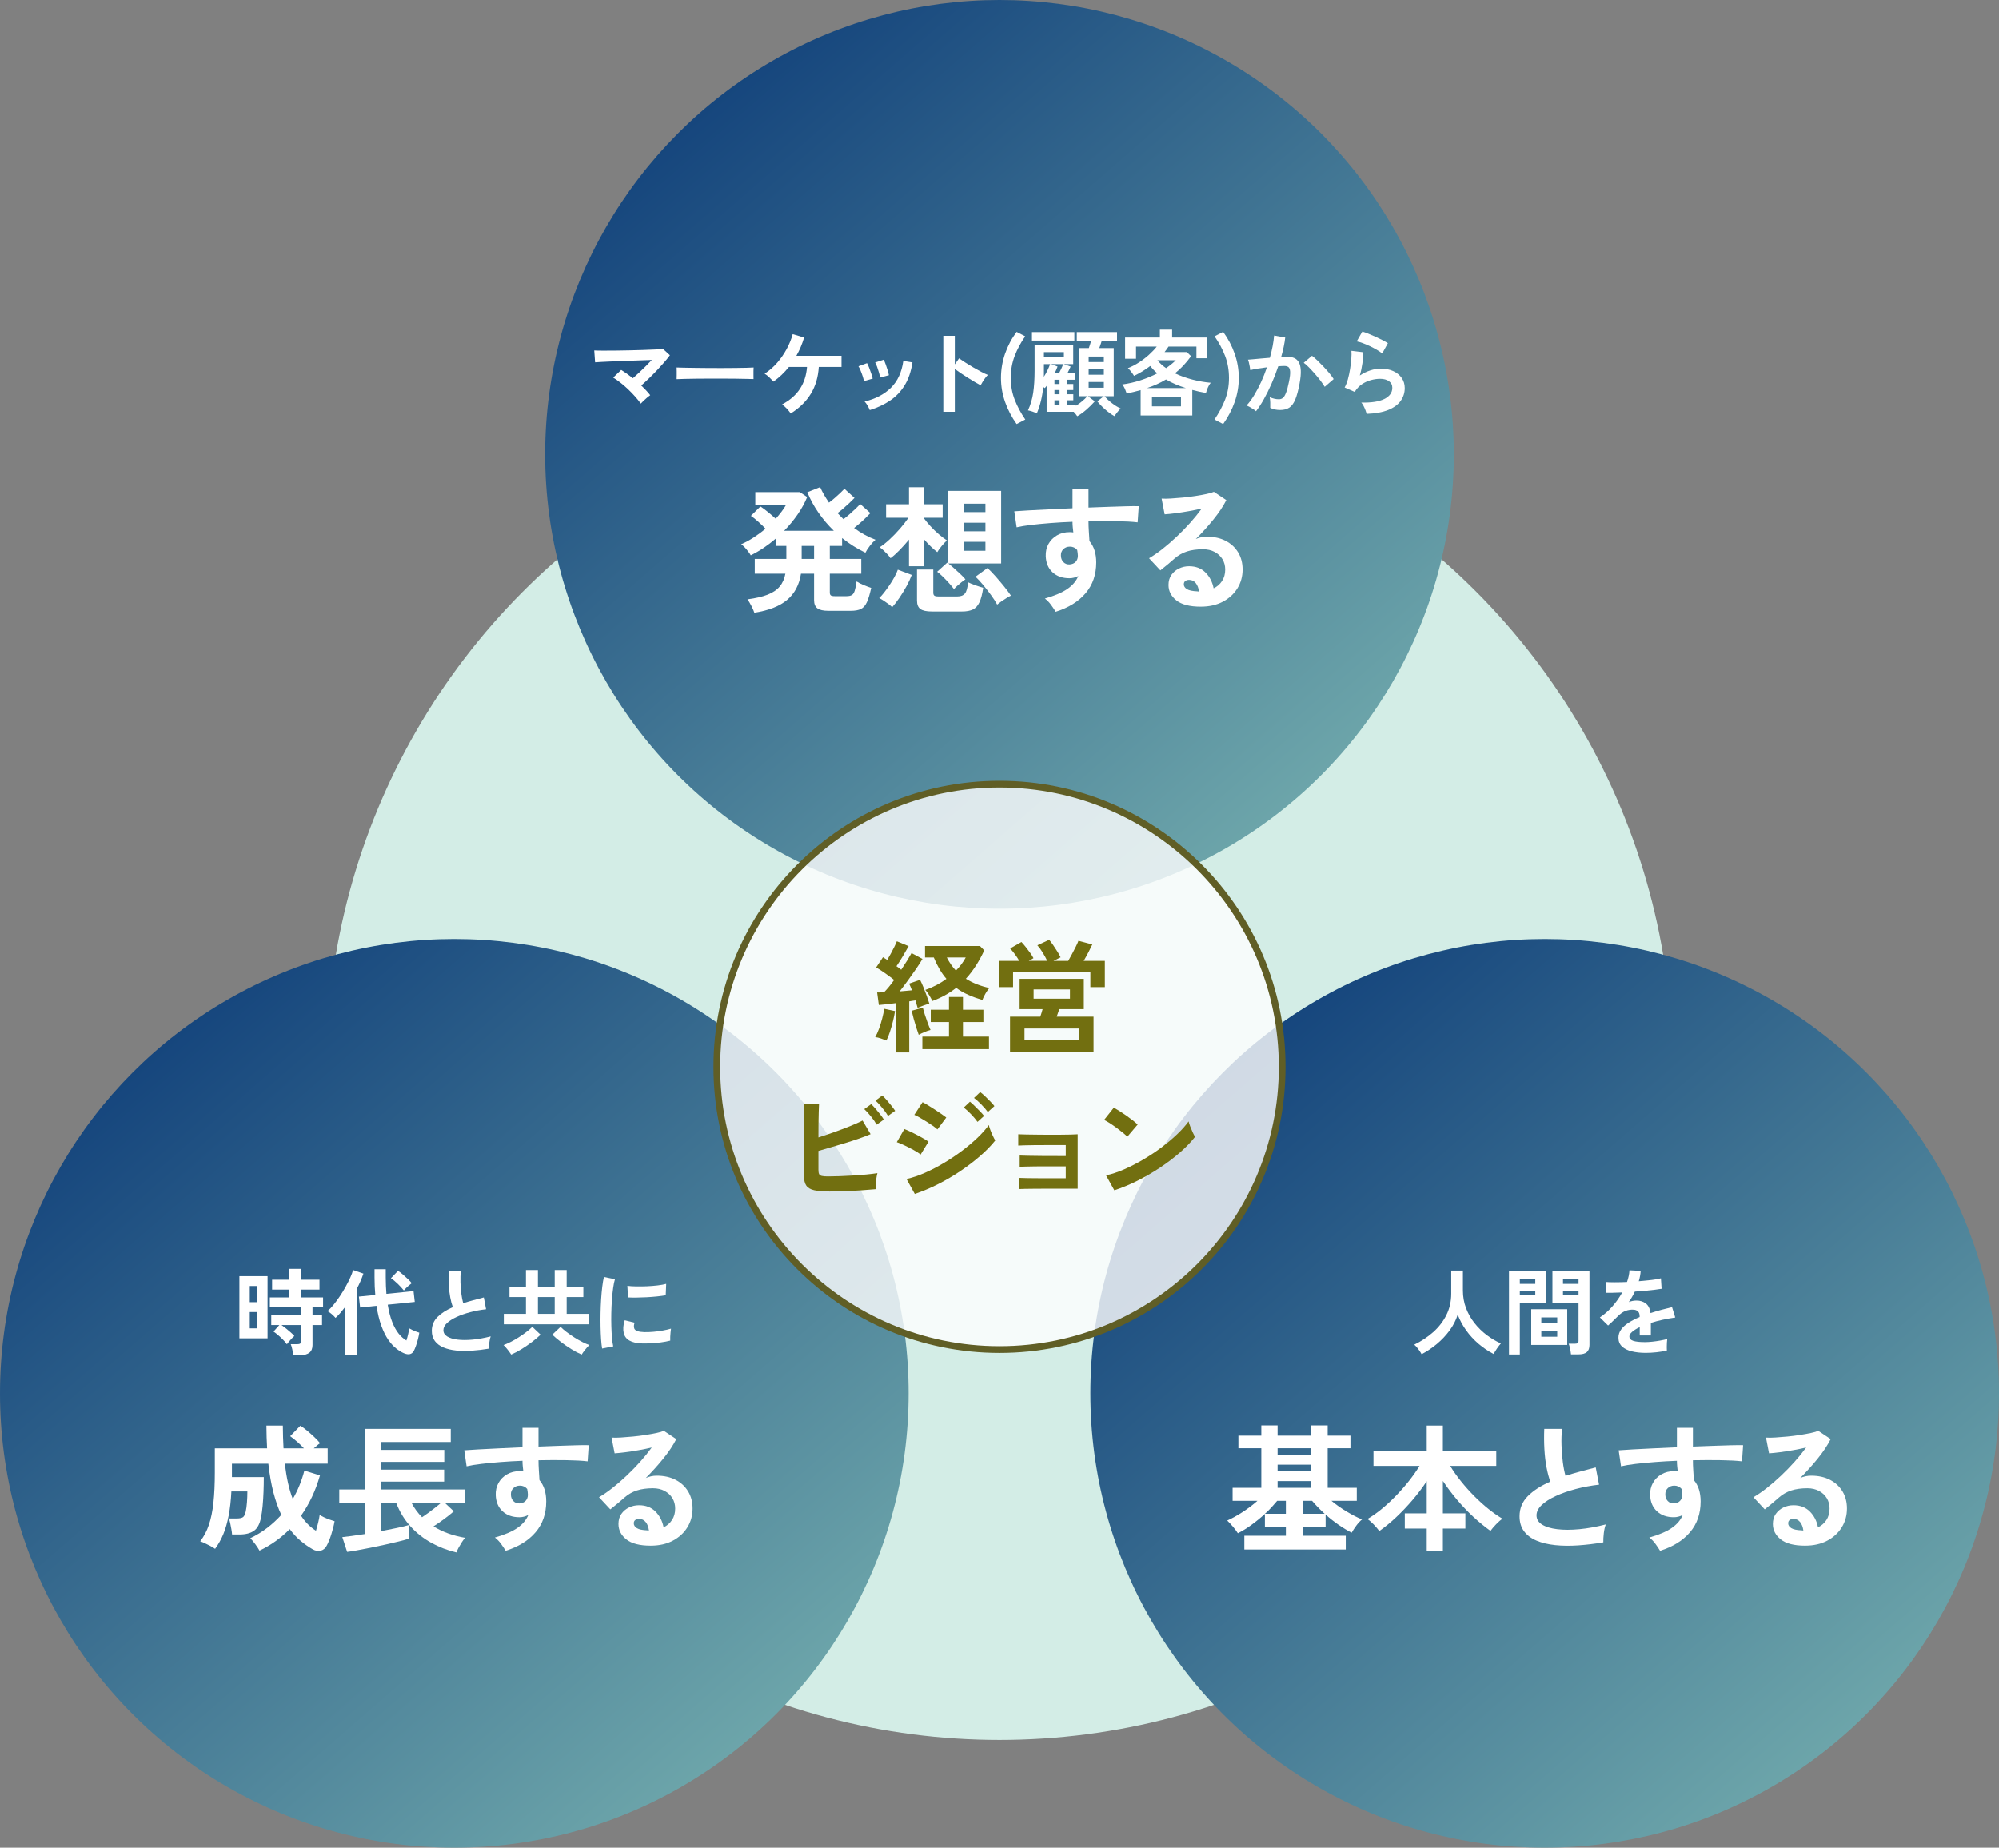 <?xml version="1.0" encoding="UTF-8"?><svg id="_レイヤー_1" xmlns="http://www.w3.org/2000/svg" width="594" height="549" xmlns:xlink="http://www.w3.org/1999/xlink" viewBox="0 0 594 549"><rect x="0" y="0" width="594" height="549" fill="#808080" stroke="none"/><defs><style>.cls-1,.cls-2{fill:#fff;}.cls-3{fill:url(#_名称未設定グラデーション_6);}.cls-4{fill:url(#_名称未設定グラデーション_6-3);}.cls-5{fill:#d3ede6;}.cls-2{opacity:.8;}.cls-6{fill:#605e26;}.cls-7{fill:#726f10;}.cls-8{fill:url(#_名称未設定グラデーション_6-2);}</style><linearGradient id="_名称未設定グラデーション_6" x1="184.044" y1="5.398" x2="417.934" y2="273.756" gradientUnits="userSpaceOnUse"><stop offset="0" stop-color="#0a3977"/><stop offset="1" stop-color="#7cb6b2"/></linearGradient><linearGradient id="_名称未設定グラデーション_6-2" x1="22.044" y1="284.398" x2="255.934" y2="552.756" xlink:href="#_名称未設定グラデーション_6"/><linearGradient id="_名称未設定グラデーション_6-3" x1="346.044" y1="284.398" x2="579.934" y2="552.756" xlink:href="#_名称未設定グラデーション_6"/></defs><circle class="cls-5" cx="297" cy="317" r="200"/><g><g><circle class="cls-3" cx="297" cy="135" r="135"/><g><path class="cls-1" d="M190.417,119.928c-.467-.653-1.027-1.348-1.68-2.086-.654-.737-1.353-1.46-2.1-2.17-.747-.709-1.503-1.362-2.268-1.96-.766-.597-1.484-1.101-2.156-1.512l2.38-2.268c.541,.336,1.11,.714,1.708,1.134,.597,.42,1.185,.864,1.764,1.33,.56-.485,1.171-1.036,1.834-1.652,.662-.616,1.32-1.25,1.974-1.904,.653-.653,1.26-1.278,1.82-1.876-1.064,.038-2.254,.08-3.57,.126-1.316,.047-2.66,.094-4.032,.14-1.372,.047-2.679,.098-3.92,.154-1.242,.056-2.334,.108-3.276,.154-.943,.047-1.628,.089-2.058,.126l-.252-3.528c.635,.038,1.498,.056,2.59,.056s2.314-.004,3.668-.014c1.353-.009,2.744-.032,4.172-.07,1.428-.037,2.8-.074,4.116-.112,1.316-.037,2.492-.084,3.528-.14,1.036-.056,1.824-.112,2.366-.168l2.044,1.876c-.448,.616-1.004,1.307-1.666,2.072-.663,.766-1.382,1.559-2.156,2.38-.775,.822-1.568,1.624-2.38,2.408-.812,.784-1.582,1.494-2.31,2.128,.504,.486,.984,.971,1.442,1.456,.457,.486,.863,.962,1.218,1.428-.243,.168-.541,.402-.896,.7-.355,.299-.705,.607-1.05,.924-.345,.318-.63,.607-.854,.868Z"/><path class="cls-1" d="M201.063,112.676c.018-.261,.028-.616,.028-1.064v-1.344c0-.448-.01-.802-.028-1.064,.354,.019,.984,.038,1.89,.056,.905,.019,1.988,.038,3.248,.056,1.26,.019,2.608,.033,4.046,.042,1.437,.01,2.874,.014,4.312,.014s2.795-.009,4.074-.028c1.278-.018,2.384-.037,3.318-.056,.933-.018,1.596-.046,1.988-.084-.019,.243-.033,.588-.042,1.036-.01,.448-.01,.901,0,1.358,.009,.458,.014,.808,.014,1.05-.467-.018-1.153-.037-2.058-.056-.906-.018-1.96-.037-3.164-.056-1.204-.019-2.483-.028-3.836-.028h-4.102c-1.382,0-2.698,.01-3.948,.028-1.25,.019-2.375,.037-3.374,.056-.998,.019-1.788,.047-2.366,.084Z"/><path class="cls-1" d="M234.962,122.868c-.28-.43-.672-.915-1.176-1.456-.504-.541-.971-.952-1.4-1.232,2.333-1.232,4.106-2.776,5.32-4.634,1.213-1.857,1.913-4.027,2.1-6.51h-5.376c-.691,.859-1.419,1.652-2.184,2.38-.766,.728-1.578,1.391-2.436,1.988-.299-.354-.7-.774-1.204-1.26-.504-.485-.971-.849-1.4-1.092,1.381-.896,2.622-1.978,3.724-3.248,1.101-1.269,2.048-2.641,2.842-4.116,.793-1.474,1.386-2.94,1.778-4.396l3.388,1.008c-.28,.952-.611,1.881-.994,2.786-.383,.906-.817,1.788-1.302,2.646h13.412v3.304h-6.748c-.187,3.043-.976,5.703-2.366,7.98-1.391,2.278-3.383,4.228-5.977,5.852Z"/><path class="cls-1" d="M256.716,113.264c-.056-.373-.178-.849-.364-1.428-.187-.578-.396-1.148-.63-1.708s-.443-.989-.63-1.288l2.548-.924c.187,.318,.392,.766,.616,1.344,.224,.579,.434,1.162,.63,1.75,.196,.588,.34,1.088,.434,1.498l-2.604,.756Zm1.736,8.596c-.149-.392-.374-.844-.672-1.358-.299-.513-.588-.91-.868-1.19,3.229-.765,5.838-2.128,7.826-4.088,1.988-1.96,3.215-4.62,3.682-7.98l2.716,.448c-.411,2.707-1.19,4.984-2.338,6.832-1.148,1.848-2.595,3.356-4.34,4.522-1.746,1.167-3.747,2.105-6.006,2.814Zm3.052-9.66c-.038-.373-.14-.854-.308-1.442s-.355-1.166-.56-1.736c-.205-.569-.402-1.003-.588-1.302l2.548-.84c.168,.336,.359,.794,.574,1.372,.214,.579,.41,1.162,.588,1.75,.177,.588,.303,1.088,.378,1.498l-2.632,.7Z"/><path class="cls-1" d="M280.303,122.364v-22.568h3.416v8.484l1.26-1.792c.448,.318,1.041,.714,1.778,1.19,.737,.476,1.526,.962,2.366,1.456,.84,.495,1.652,.948,2.436,1.358,.784,.411,1.446,.719,1.988,.924-.224,.206-.48,.5-.769,.882-.29,.383-.556,.775-.798,1.176-.243,.402-.438,.742-.588,1.022-.448-.242-1.003-.555-1.666-.938-.663-.382-1.363-.807-2.1-1.274-.737-.466-1.447-.928-2.128-1.386-.682-.457-1.274-.872-1.778-1.246v12.712h-3.416Z"/><path class="cls-1" d="M302.09,126.004c-1.475-2.072-2.618-4.261-3.43-6.566-.812-2.305-1.218-4.68-1.218-7.126,0-2.482,.406-4.89,1.218-7.224,.812-2.333,1.955-4.489,3.43-6.468l2.548,1.316c-1.307,1.867-2.348,3.808-3.122,5.824-.775,2.016-1.162,4.2-1.162,6.552,0,2.315,.387,4.466,1.162,6.454,.774,1.988,1.824,3.952,3.15,5.894l-2.576,1.344Z"/><path class="cls-1" d="M320.113,123.68c-.131-.206-.29-.42-.476-.644-.187-.224-.383-.448-.588-.672h-8.036v-7.7c-.075,.112-.164,.224-.266,.336-.103,.112-.201,.224-.294,.336-.075-.056-.145-.112-.21-.168-.065-.056-.145-.112-.238-.168-.28,2.894-.915,5.507-1.904,7.84-.411-.206-.85-.388-1.316-.546-.467-.159-.906-.276-1.316-.35,.765-1.642,1.283-3.397,1.554-5.264,.271-1.866,.406-4.013,.406-6.44v-7.812h11.48v5.768h-2.828l2.072,.728c-.131,.299-.276,.612-.434,.938-.159,.327-.322,.649-.49,.966h2.212v2.016h-2.408v1.26h1.904v1.792h-1.904v1.26h1.904v1.792h-1.904v1.372h2.716v.252c.653-.429,1.278-.891,1.876-1.386,.597-.494,1.083-.975,1.456-1.442h-2.52v-14.308h2.996c.242-.672,.466-1.39,.672-2.156h-4.256v-2.604h11.956v2.604h-4.536c-.112,.318-.229,.672-.35,1.064-.122,.392-.248,.756-.378,1.092h4.284v14.308h-2.716c.579,.691,1.311,1.377,2.198,2.058,.886,.682,1.75,1.209,2.59,1.582-.299,.28-.63,.644-.994,1.092-.364,.448-.658,.84-.882,1.176-.859-.486-1.755-1.134-2.688-1.946-.934-.812-1.726-1.628-2.38-2.45l1.932-1.512h-4.704l2.016,1.512c-.691,.803-1.512,1.62-2.464,2.45-.952,.83-1.867,1.488-2.744,1.974Zm-13.468-22.484v-2.52h12.6v2.52h-12.6Zm3.528,10.78c.41-.616,.774-1.255,1.092-1.918,.317-.662,.578-1.283,.784-1.862h-1.848v3.164c0,.206-.01,.411-.028,.616Zm.028-5.936h5.936v-1.4h-5.936v1.4Zm3.248,4.788h1.288c.224-.429,.443-.872,.658-1.33,.214-.457,.387-.891,.518-1.302h-3.612l1.96,.728c-.112,.299-.238,.612-.378,.938-.14,.327-.285,.649-.434,.966Zm-.112,3.276h1.512v-1.26h-1.512v1.26Zm0,3.052h1.512v-1.26h-1.512v1.26Zm0,3.164h1.512v-1.372h-1.512v1.372Zm10.164-12.74h4.508v-1.624h-4.508v1.624Zm0,3.78h4.508v-1.624h-4.508v1.624Zm0,3.864h4.508v-1.708h-4.508v1.708Z"/><path class="cls-1" d="M338.945,123.456v-7.532c-.653,.187-1.33,.364-2.03,.532-.7,.168-1.405,.327-2.114,.476-.131-.41-.304-.868-.518-1.372-.215-.504-.481-.942-.798-1.316,1.829-.243,3.635-.653,5.418-1.232,1.783-.578,3.449-1.269,4.998-2.072-.784-.653-1.484-1.381-2.1-2.184-1.494,1.139-3.099,2.119-4.816,2.94-.093-.186-.248-.424-.462-.714-.215-.289-.443-.583-.686-.882-.243-.298-.467-.532-.672-.7,1.138-.448,2.244-1.022,3.318-1.722,1.073-.7,2.062-1.46,2.968-2.282,.905-.821,1.666-1.624,2.282-2.408h-6.16v3.612h-3.248v-6.3h10.332v-2.352h3.64v2.352h10.472v6.16h-3.248v-3.472h-8.288c-.186,.28-.378,.556-.574,.826-.196,.271-.397,.537-.602,.798h6.608l1.26,1.232c-1.456,2.016-3.052,3.715-4.788,5.096,1.624,.766,3.364,1.386,5.222,1.862,1.857,.476,3.663,.789,5.418,.938-.186,.206-.378,.49-.574,.854-.196,.364-.369,.742-.518,1.134-.149,.392-.262,.737-.336,1.036-.672-.112-1.344-.242-2.016-.392-.672-.149-1.353-.317-2.044-.504v7.588h-15.344Zm1.932-8.148h11.48c-1.027-.317-2.035-.686-3.024-1.106-.99-.42-1.941-.9-2.856-1.442-.859,.523-1.755,.994-2.688,1.414-.934,.42-1.904,.798-2.912,1.134Zm1.428,5.432h8.624v-2.716h-8.624v2.716Zm4.2-11.34c.541-.373,1.055-.756,1.54-1.148,.485-.392,.933-.793,1.344-1.204h-5.46c.69,.859,1.549,1.643,2.576,2.352Z"/><path class="cls-1" d="M363.456,126.004l-2.576-1.344c1.325-1.942,2.375-3.906,3.15-5.894,.774-1.988,1.162-4.139,1.162-6.454,0-2.352-.388-4.536-1.162-6.552-.775-2.016-1.815-3.957-3.122-5.824l2.548-1.316c1.456,1.979,2.595,4.135,3.416,6.468,.821,2.334,1.232,4.742,1.232,7.224,0,2.446-.406,4.821-1.218,7.126-.812,2.305-1.955,4.494-3.43,6.566Z"/><path class="cls-1" d="M373.22,122.196c-.168-.168-.429-.369-.784-.602-.355-.233-.719-.452-1.092-.658-.373-.205-.69-.345-.952-.42,.784-.84,1.54-1.862,2.268-3.066,.728-1.204,1.418-2.515,2.072-3.934,.653-1.418,1.232-2.874,1.736-4.368-.952,.112-1.872,.243-2.758,.392-.887,.15-1.62,.299-2.198,.448-.018-.242-.065-.569-.14-.98-.075-.41-.159-.816-.252-1.218-.094-.401-.187-.704-.28-.91,.429-.037,.989-.084,1.68-.14,.69-.056,1.456-.126,2.296-.21,.84-.084,1.68-.154,2.52-.21,.336-1.176,.611-2.328,.826-3.458,.214-1.129,.359-2.179,.434-3.15l3.304,.588c-.094,.859-.243,1.778-.448,2.758-.206,.98-.458,1.984-.756,3.01,.373-.018,.709-.032,1.008-.042,.298-.009,.56-.014,.784-.014,.747,0,1.414,.117,2.002,.35,.588,.234,1.06,.644,1.414,1.232s.56,1.4,.616,2.436c.056,1.036-.066,2.357-.364,3.962-.374,2.016-.798,3.594-1.274,4.732-.476,1.139-1.069,1.942-1.778,2.408-.709,.466-1.615,.7-2.716,.7-.522,0-1.036-.052-1.54-.154-.504-.103-.971-.266-1.4-.49,.019-.429,.019-.961,0-1.596-.018-.634-.075-1.157-.168-1.568,.933,.411,1.848,.616,2.744,.616,.448,0,.835-.126,1.162-.378,.326-.252,.639-.756,.938-1.512,.298-.756,.597-1.871,.896-3.346,.28-1.362,.392-2.375,.336-3.038-.056-.662-.234-1.096-.532-1.302-.299-.205-.672-.308-1.12-.308-.523,0-1.148,.028-1.876,.084-.579,1.736-1.237,3.444-1.974,5.124-.738,1.68-1.503,3.23-2.296,4.648-.794,1.419-1.573,2.614-2.338,3.584Zm20.412-7.252c-.299-.504-.709-1.101-1.232-1.792-.523-.69-1.092-1.386-1.708-2.086s-1.213-1.344-1.792-1.932c-.579-.588-1.083-1.031-1.512-1.33l2.464-2.072c.448,.336,.97,.789,1.568,1.358,.597,.57,1.213,1.19,1.848,1.862,.634,.672,1.222,1.335,1.764,1.988,.541,.654,.961,1.223,1.26,1.708l-2.66,2.296Z"/><path class="cls-1" d="M406.076,122.98c-.056-.28-.164-.635-.322-1.064-.159-.429-.35-.858-.574-1.288-.224-.429-.448-.765-.672-1.008,2.986,.075,5.269-.28,6.846-1.064,1.577-.784,2.366-1.894,2.366-3.332,0-.84-.336-1.493-1.008-1.96-.672-.466-1.55-.7-2.632-.7-.84,0-1.736,.126-2.688,.378-.952,.252-1.853,.663-2.702,1.232-.85,.57-1.563,1.33-2.142,2.282l-2.996-1.316c.373-.653,.695-1.47,.966-2.45,.27-.98,.49-2.002,.658-3.066,.168-1.064,.289-2.072,.364-3.024,.074-.952,.084-1.736,.028-2.352l3.5,.42c.018,.915-.056,1.993-.224,3.234-.168,1.242-.429,2.469-.784,3.682,.989-.653,2.025-1.157,3.108-1.512,1.083-.354,2.1-.532,3.052-.532,1.456,0,2.721,.248,3.794,.742,1.073,.495,1.908,1.176,2.506,2.044,.597,.868,.896,1.862,.896,2.982,0,1.419-.406,2.693-1.218,3.822-.812,1.13-2.053,2.03-3.724,2.702-1.671,.672-3.804,1.054-6.398,1.148Zm4.648-17.948c-.467-.373-1.022-.746-1.666-1.12-.644-.373-1.321-.728-2.03-1.064-.709-.336-1.405-.63-2.086-.882-.682-.252-1.284-.424-1.806-.518l1.68-2.912c.485,.131,1.064,.331,1.736,.602,.672,.271,1.376,.574,2.114,.91,.737,.336,1.437,.672,2.1,1.008,.662,.336,1.208,.644,1.638,.924l-1.68,3.052Z"/><path class="cls-1" d="M224.152,182.052c-.164-.519-.451-1.183-.861-1.988-.41-.807-.807-1.469-1.189-1.988,2.46-.328,4.462-.792,6.006-1.394,1.544-.601,2.74-1.415,3.588-2.439,.847-1.025,1.407-2.289,1.681-3.793h-9.102v-4.387h9.389v-3.854h-3.157v-2.173c-2.378,2.05-4.852,3.704-7.421,4.961-.163-.301-.41-.669-.738-1.107-.328-.437-.683-.861-1.066-1.271-.383-.41-.738-.71-1.066-.902,1.257-.546,2.507-1.223,3.751-2.029,1.243-.806,2.412-1.674,3.505-2.604-.629-.656-1.353-1.353-2.173-2.091-.82-.738-1.545-1.312-2.173-1.722l2.829-2.788c.656,.41,1.408,.963,2.255,1.66,.847,.697,1.613,1.36,2.296,1.988,.628-.71,1.202-1.407,1.722-2.091,.519-.683,.956-1.339,1.312-1.968h-9.102v-3.854h13.243l2.173,1.476c-.738,1.777-1.695,3.512-2.87,5.207-1.176,1.695-2.501,3.294-3.977,4.797h14.76c-1.667-1.612-3.177-3.389-4.53-5.33-1.353-1.94-2.467-3.977-3.342-6.109l3.813-1.517c.656,1.476,1.531,3.007,2.624,4.592,.519-.382,1.073-.826,1.661-1.332,.587-.505,1.148-1.011,1.681-1.517,.533-.505,.949-.922,1.25-1.251l2.993,2.706c-.41,.438-.916,.936-1.517,1.497-.601,.56-1.209,1.107-1.824,1.64-.615,.533-1.183,.991-1.702,1.373,.273,.301,.56,.602,.861,.902,.3,.301,.601,.602,.902,.902,.519-.382,1.1-.854,1.743-1.415,.642-.56,1.257-1.12,1.845-1.681,.587-.56,1.045-1.032,1.373-1.415l3.034,2.706c-.383,.41-.855,.889-1.414,1.435-.561,.547-1.142,1.08-1.743,1.599-.602,.52-1.162,.984-1.681,1.394,2.022,1.504,4.141,2.665,6.355,3.485-.519,.438-1.08,1.046-1.681,1.824-.601,.779-1.039,1.456-1.312,2.03-2.406-1.148-4.715-2.596-6.929-4.346v2.337h-3.649v3.854h9.348v4.387h-9.348v5.617c0,.383,.096,.656,.287,.82,.191,.164,.587,.246,1.189,.246h3.485c.683,0,1.209-.109,1.579-.328,.369-.219,.656-.649,.861-1.292,.205-.642,.39-1.564,.554-2.768,.574,.383,1.291,.752,2.152,1.107,.861,.356,1.592,.629,2.193,.82-.41,1.859-.84,3.28-1.291,4.264-.451,.984-1.045,1.653-1.783,2.009-.738,.355-1.749,.533-3.034,.533h-6.601c-1.531,0-2.624-.246-3.28-.738-.656-.492-.984-1.298-.984-2.419v-7.872h-3.895c-.52,3.335-1.9,5.939-4.141,7.811-2.242,1.872-5.48,3.136-9.717,3.792Zm14.063-15.99h3.69v-3.854h-3.69v3.854Z"/><path class="cls-1" d="M265.102,180.412c-.219-.246-.574-.553-1.066-.923-.492-.369-.991-.717-1.497-1.045-.506-.328-.937-.574-1.292-.738,.437-.41,.923-.956,1.456-1.64,.533-.683,1.072-1.428,1.62-2.235,.546-.806,1.039-1.612,1.476-2.419,.437-.806,.765-1.523,.984-2.152l4.141,1.558c-.383,1.039-.895,2.146-1.538,3.321-.643,1.175-1.339,2.317-2.091,3.423-.752,1.107-1.483,2.056-2.194,2.85Zm5.002-12.177v-7.913c-.902,1.093-1.832,2.132-2.788,3.116-.957,.984-1.859,1.791-2.706,2.419-.192-.328-.492-.711-.902-1.148-.41-.437-.827-.854-1.25-1.251-.424-.396-.786-.677-1.086-.84,.902-.574,1.886-1.353,2.952-2.337,1.066-.984,2.097-2.05,3.095-3.198,.998-1.148,1.838-2.227,2.522-3.239h-6.642v-4.018h6.806v-5.043h4.387v5.043h5.617v4.018h-5.617v.082c.546,.765,1.209,1.572,1.988,2.419,.779,.848,1.599,1.64,2.46,2.378,.861,.738,1.674,1.353,2.44,1.845-.465,.41-.991,.971-1.579,1.681-.588,.711-1.019,1.312-1.291,1.804-1.312-1.011-2.652-2.309-4.018-3.895v8.077h-4.387Zm6.847,13.448c-1.64,0-2.795-.246-3.464-.738-.67-.492-1.004-1.326-1.004-2.501v-9.225h4.838v6.888c0,.383,.095,.663,.287,.84,.191,.178,.587,.266,1.189,.266h5.74c.984,0,1.715-.293,2.193-.881,.478-.587,.786-1.702,.923-3.342,.519,.274,1.243,.574,2.173,.902,.929,.328,1.708,.574,2.337,.738-.273,1.859-.649,3.301-1.127,4.326-.479,1.025-1.127,1.736-1.947,2.132-.82,.396-1.914,.595-3.28,.595h-8.856Zm6.519-6.642c-.355-.492-.834-1.072-1.435-1.743-.601-.669-1.224-1.318-1.865-1.948-.643-.628-1.21-1.12-1.702-1.476l2.993-2.706c.109,.11,.205,.192,.287,.246v-21.566h15.744v21.566h-15.703c.464,.356,1.018,.82,1.661,1.394,.642,.574,1.277,1.155,1.906,1.743,.629,.588,1.134,1.114,1.517,1.578-.301,.192-.676,.465-1.127,.82-.451,.355-.889,.725-1.312,1.107-.424,.383-.745,.711-.963,.984Zm2.911-22.878h6.437v-2.501h-6.437v2.501Zm0,5.699h6.437v-2.542h-6.437v2.542Zm0,5.781h6.437v-2.665h-6.437v2.665Zm9.922,15.99c-.437-.82-1.039-1.756-1.804-2.808-.765-1.052-1.565-2.077-2.398-3.075-.834-.997-1.579-1.797-2.234-2.398l3.567-2.583c.683,.629,1.476,1.449,2.378,2.46,.902,1.012,1.77,2.037,2.604,3.075,.833,1.039,1.497,1.927,1.989,2.665-.355,.164-.793,.404-1.312,.718-.519,.315-1.032,.649-1.538,1.004-.506,.355-.922,.669-1.25,.943Z"/><path class="cls-1" d="M313.696,181.765c-.328-.547-.766-1.203-1.312-1.968-.547-.765-1.176-1.421-1.886-1.968,2.897-.82,5.125-1.769,6.683-2.85,1.558-1.079,2.638-2.357,3.239-3.833-.875,.438-1.749,.656-2.624,.656-2.078,0-3.751-.587-5.022-1.763-1.271-1.175-1.948-2.761-2.03-4.756-.055-1.366,.219-2.59,.82-3.669,.601-1.079,1.448-1.933,2.542-2.562,1.093-.629,2.337-.943,3.731-.943,.218,0,.41,.007,.574,.021,.164,.014,.342,.034,.533,.061-.055-.492-.11-.997-.164-1.517-.055-.519-.082-1.066-.082-1.64-2.214,.082-4.373,.205-6.478,.369-2.105,.164-4.032,.349-5.781,.554-1.75,.205-3.198,.445-4.346,.717l-.697-4.756c.984-.082,2.364-.17,4.141-.266,1.776-.096,3.806-.198,6.089-.308,2.282-.109,4.639-.218,7.072-.328v-5.781h4.756v5.576c2.132-.082,4.168-.157,6.109-.226,1.94-.068,3.676-.123,5.207-.164,1.531-.041,2.733-.047,3.608-.02l-.328,4.797c-1.585-.191-3.684-.308-6.293-.349-2.611-.041-5.378-.034-8.303,.02,0,.984,.034,1.982,.102,2.993,.068,1.012,.129,1.982,.185,2.911,1.339,1.586,2.009,3.69,2.009,6.314,0,3.636-1.053,6.69-3.157,9.163-2.105,2.474-5.07,4.311-8.897,5.515Zm4.141-14.063c.765-.055,1.366-.314,1.804-.779,.437-.464,.656-1.066,.656-1.804,0-.246-.02-.513-.062-.799-.041-.287-.089-.595-.143-.923-.574-.656-1.298-.984-2.173-.984-.766,0-1.408,.246-1.927,.738-.519,.492-.766,1.121-.738,1.886,0,.793,.239,1.442,.717,1.948,.478,.506,1.1,.745,1.866,.718Z"/><path class="cls-1" d="M356.816,180.248c-3.28,0-5.699-.622-7.257-1.865-1.558-1.244-2.337-2.768-2.337-4.572,0-1.175,.287-2.173,.861-2.993,.574-.82,1.325-1.455,2.255-1.906,.929-.451,1.927-.676,2.993-.676,2.022,0,3.655,.629,4.899,1.886,1.244,1.257,2.043,2.816,2.398,4.674,1.011-.464,1.838-1.175,2.48-2.132,.642-.957,.963-2.104,.963-3.444,0-1.148-.273-2.173-.82-3.075-.547-.902-1.319-1.619-2.316-2.152-.998-.533-2.152-.8-3.464-.8-1.832,0-3.424,.219-4.777,.656-1.353,.438-2.577,1.135-3.669,2.091-.492,.438-1.142,.998-1.947,1.681-.807,.684-1.565,1.299-2.275,1.845l-3.362-3.608c1.23-.711,2.542-1.612,3.936-2.706,1.394-1.093,2.801-2.309,4.223-3.649,1.421-1.339,2.774-2.726,4.059-4.162,1.284-1.435,2.432-2.85,3.444-4.243-1.176,.273-2.454,.533-3.834,.779-1.38,.246-2.706,.451-3.977,.615s-2.344,.274-3.218,.328l-.902-4.674c.738,.055,1.661,.048,2.768-.021,1.107-.068,2.302-.164,3.587-.287,1.285-.123,2.535-.28,3.751-.472,1.216-.191,2.31-.389,3.28-.595,.97-.205,1.687-.416,2.152-.636l3.69,2.46c-.929,1.832-2.207,3.752-3.833,5.76-1.626,2.009-3.369,3.943-5.228,5.802,.464-.219,.984-.39,1.558-.513,.574-.123,1.134-.184,1.681-.184,2.159,0,4.031,.41,5.617,1.23,1.585,.82,2.822,1.961,3.71,3.423,.888,1.463,1.332,3.164,1.332,5.105,0,2.05-.512,3.909-1.537,5.576-1.025,1.668-2.467,2.993-4.326,3.977-1.859,.984-4.045,1.476-6.56,1.476Zm-.533-4.51c-.137-1.039-.458-1.872-.964-2.501-.506-.628-1.168-.943-1.988-.943-.437,0-.807,.11-1.107,.328-.301,.219-.451,.547-.451,.984,0,.574,.308,1.052,.922,1.435,.615,.383,1.646,.601,3.096,.656,.082,.028,.164,.041,.246,.041h.246Z"/></g></g><g><circle class="cls-8" cx="135" cy="414" r="135"/><g><path class="cls-1" d="M71.142,397.668v-18.48h8.372v18.48h-8.372Zm3.08-10.752h2.212v-4.788h-2.212v4.788Zm0,7.784h2.212v-4.844h-2.212v4.844Zm12.908,7.952c-.038-.467-.126-1.027-.266-1.68-.14-.653-.294-1.176-.462-1.568h1.96c.392,0,.672-.065,.84-.196,.168-.13,.252-.382,.252-.756v-4.732h-5.796c.429,.299,.886,.644,1.372,1.036,.485,.392,.947,.78,1.386,1.162,.438,.383,.788,.733,1.05,1.05-.205,.168-.462,.416-.77,.742-.308,.327-.598,.654-.868,.98-.271,.327-.462,.574-.574,.742-.28-.41-.663-.863-1.148-1.358-.486-.494-.985-.961-1.498-1.4-.514-.438-.956-.779-1.33-1.022l1.736-1.932h-2.408v-2.94h8.848v-2.296h-9.268v-2.968h5.796v-2.324h-5.124v-2.94h5.124v-3.22h3.5v3.22h5.46v2.94h-5.46v2.324h6.524v2.968h-3.136v2.296h2.828v2.94h-2.828v5.936c0,1.997-1.195,2.996-3.584,2.996h-2.156Z"/><path class="cls-1" d="M102.644,402.54v-14.28c-.485,.635-.976,1.242-1.47,1.82-.495,.579-.985,1.083-1.47,1.512-.28-.336-.64-.695-1.078-1.078-.438-.382-.873-.695-1.302-.938,.56-.466,1.152-1.082,1.778-1.848,.625-.765,1.251-1.614,1.876-2.548,.626-.933,1.204-1.88,1.736-2.842,.532-.961,.994-1.876,1.386-2.744s.663-1.61,.812-2.226l3.08,1.064c-.243,.728-.532,1.48-.868,2.254-.336,.775-.719,1.564-1.148,2.366v19.488h-3.332Zm17.388-.448c-.747-.318-1.526-.798-2.338-1.442-.812-.644-1.592-1.507-2.338-2.59-.746-1.082-1.423-2.45-2.03-4.102-.607-1.652-1.088-3.635-1.442-5.95l-4.872,.504-.364-3.248,4.872-.476c-.075-.802-.131-1.633-.168-2.492-.038-.858-.056-1.754-.056-2.688v-2.464h3.332v2.436c0,.896,.019,1.746,.056,2.548,.037,.803,.084,1.578,.14,2.324l8.064-.812,.364,3.22-8.036,.812c.336,2.035,.784,3.757,1.344,5.166,.56,1.409,1.199,2.558,1.918,3.444,.718,.887,1.48,1.564,2.282,2.03,.205-.597,.382-1.236,.532-1.918,.149-.681,.252-1.246,.308-1.694,.205,.131,.494,.285,.868,.462,.373,.178,.756,.341,1.148,.49,.392,.15,.718,.262,.98,.336-.094,.616-.229,1.27-.406,1.96-.177,.691-.373,1.34-.588,1.946-.215,.606-.425,1.106-.63,1.498-.299,.541-.7,.863-1.204,.966-.504,.102-1.083,.014-1.736-.266Zm-.028-18.648c-.522-.653-1.144-1.325-1.862-2.016-.719-.69-1.377-1.232-1.974-1.624l2.1-2.184c.429,.262,.91,.621,1.442,1.078,.532,.458,1.041,.92,1.526,1.386,.485,.467,.858,.868,1.12,1.204-.224,.15-.495,.36-.812,.63-.317,.271-.616,.546-.896,.826-.28,.28-.495,.514-.644,.7Z"/><path class="cls-1" d="M145.311,400.72c-1.755,.298-3.463,.504-5.124,.616-1.662,.112-3.211,.093-4.648-.056-1.437-.15-2.698-.453-3.78-.91-1.082-.457-1.927-1.092-2.534-1.904-.607-.812-.91-1.824-.91-3.038,0-1.605,.564-2.972,1.694-4.102,1.129-1.129,2.646-2.104,4.55-2.926-.299-.802-.556-1.769-.77-2.898-.215-1.129-.36-2.361-.434-3.696-.075-1.334-.084-2.702-.028-4.102h3.612c-.112,1.027-.149,2.133-.112,3.318,.037,1.186,.126,2.32,.266,3.402,.14,1.083,.322,2.016,.546,2.8,.933-.298,1.918-.588,2.954-.868,1.036-.28,2.095-.56,3.178-.84l.672,3.5c-1.643,.187-3.22,.481-4.732,.882-1.512,.402-2.866,.878-4.06,1.428-1.195,.551-2.142,1.158-2.842,1.82-.7,.663-1.05,1.358-1.05,2.086,0,.784,.373,1.41,1.12,1.876,.747,.467,1.773,.78,3.08,.938,1.306,.159,2.804,.159,4.494,0,1.689-.158,3.476-.48,5.362-.966-.187,.467-.322,1.064-.406,1.792-.084,.728-.117,1.344-.098,1.848Z"/><path class="cls-1" d="M151.896,402.484c-.243-.392-.588-.873-1.036-1.442-.448-.569-.859-1.031-1.232-1.386,.598-.205,1.283-.504,2.058-.896,.774-.392,1.568-.844,2.38-1.358,.811-.513,1.577-1.045,2.296-1.596,.718-.55,1.32-1.068,1.806-1.554l2.464,2.324c-.71,.691-1.564,1.414-2.562,2.17-.999,.756-2.035,1.466-3.108,2.128-1.074,.662-2.096,1.199-3.066,1.61Zm-2.184-8.988v-3.108h6.58v-4.984h-4.9v-3.052h4.9v-4.984h3.556v4.984h4.984v-4.984h3.556v4.984h4.956v3.052h-4.956v4.984h6.608v3.108h-25.284Zm10.136-3.108h4.984v-4.984h-4.984v4.984Zm12.992,12.096c-.971-.411-1.993-.948-3.066-1.61-1.073-.663-2.104-1.372-3.094-2.128-.99-.756-1.848-1.479-2.576-2.17l2.464-2.324c.485,.486,1.087,1.004,1.806,1.554,.719,.551,1.484,1.083,2.296,1.596,.812,.514,1.605,.966,2.38,1.358,.774,.392,1.46,.691,2.058,.896-.374,.355-.784,.817-1.232,1.386-.448,.569-.793,1.05-1.036,1.442Z"/><path class="cls-1" d="M178.922,400.692c-.131-.765-.234-1.703-.308-2.814-.075-1.11-.126-2.324-.154-3.64-.028-1.316-.028-2.674,0-4.074,.028-1.4,.084-2.767,.168-4.102,.084-1.334,.196-2.571,.336-3.71,.14-1.138,.303-2.109,.49-2.912l3.276,.672c-.206,.672-.383,1.545-.532,2.618-.15,1.074-.271,2.25-.364,3.528-.093,1.279-.154,2.59-.182,3.934-.028,1.344-.024,2.651,.014,3.92,.037,1.27,.103,2.418,.196,3.444,.093,1.027,.214,1.858,.364,2.492l-3.304,.644Zm11.9-1.512c-3.229-.093-5.059-1.148-5.488-3.164-.112-.504-.149-1.064-.112-1.68,.037-.616,.177-1.297,.42-2.044l2.94,.728c-.131,.355-.201,.672-.21,.952-.01,.28,.023,.532,.098,.756,.242,.672,1.232,1.036,2.968,1.092,.84,.019,1.741-.014,2.702-.098,.961-.084,1.904-.21,2.828-.378,.924-.168,1.731-.354,2.422-.56-.038,.262-.08,.616-.126,1.064-.047,.448-.08,.901-.098,1.358-.019,.458-.019,.836,0,1.134-.877,.224-1.815,.402-2.814,.532-.999,.131-1.979,.22-2.94,.266-.961,.047-1.825,.061-2.59,.042Zm-4.2-13.664l-.196-3.444c.709,.094,1.577,.15,2.604,.168,1.026,.019,2.095,.005,3.206-.042,1.11-.046,2.174-.13,3.192-.252,1.017-.121,1.862-.275,2.534-.462l-.14,3.388c-.747,.131-1.615,.248-2.604,.35-.99,.103-2.012,.182-3.066,.238-1.055,.056-2.063,.089-3.024,.098-.961,.01-1.796-.004-2.506-.042Z"/><path class="cls-1" d="M77.121,460.724c-.301-.547-.717-1.183-1.25-1.906-.533-.724-1.032-1.318-1.497-1.783,1.831-.874,3.512-1.9,5.043-3.075,1.531-1.175,2.924-2.46,4.182-3.854-.902-1.913-1.681-4.12-2.337-6.621-.656-2.501-1.162-5.364-1.517-8.59h-10.824v3.977h9.471c0,1.449-.027,2.918-.082,4.407-.055,1.49-.144,2.89-.267,4.203-.123,1.312-.28,2.433-.471,3.362-.356,1.914-1.053,3.239-2.091,3.977-1.039,.738-2.487,1.107-4.346,1.107h-2.173c-.027-.437-.096-.963-.205-1.578-.11-.615-.226-1.216-.349-1.804-.123-.588-.267-1.046-.431-1.374h2.296c1.011,0,1.681-.15,2.009-.451,.328-.3,.574-.834,.738-1.599,.164-.738,.287-1.646,.369-2.727,.082-1.079,.123-2.166,.123-3.26h-4.756c-.137,2.706-.404,5.091-.8,7.155-.396,2.064-.922,3.895-1.579,5.494-.656,1.599-1.476,3.068-2.46,4.407-.328-.246-.799-.533-1.414-.861-.615-.328-1.209-.622-1.783-.882-.574-.26-.984-.43-1.23-.512,1.093-1.367,1.954-2.986,2.583-4.859,.628-1.872,1.079-4.079,1.353-6.622,.273-2.542,.41-5.521,.41-8.938v-7.175h15.539c-.055-1.039-.103-2.125-.144-3.26-.041-1.134-.061-2.302-.061-3.506h4.879c0,1.176,.02,2.331,.061,3.465,.04,1.135,.088,2.235,.143,3.301h6.068c-.656-.71-1.347-1.38-2.071-2.009-.725-.628-1.401-1.161-2.029-1.599l3.034-3.116c.628,.383,1.325,.896,2.091,1.537,.765,.643,1.489,1.291,2.173,1.947,.683,.656,1.216,1.23,1.599,1.722-.246,.137-.533,.349-.861,.636-.328,.287-.67,.581-1.025,.881h4.141v4.551h-12.71c.437,4.073,1.216,7.572,2.337,10.496,1.503-2.569,2.651-5.384,3.444-8.446l4.633,1.435c-1.257,4.456-3.13,8.446-5.617,11.972,1.203,1.859,2.679,3.349,4.428,4.469,.246-.793,.472-1.612,.676-2.46,.205-.847,.349-1.599,.431-2.255,.3,.219,.731,.458,1.291,.718,.56,.26,1.127,.492,1.702,.697,.574,.205,1.052,.363,1.435,.471-.219,1.258-.547,2.57-.984,3.936-.437,1.367-.888,2.474-1.353,3.321-.41,.792-1.004,1.291-1.783,1.496-.779,.205-1.606,.047-2.48-.471-1.23-.711-2.413-1.544-3.547-2.501-1.134-.957-2.193-2.104-3.177-3.444-1.257,1.285-2.638,2.467-4.141,3.547-1.503,1.079-3.116,2.03-4.838,2.849Z"/><path class="cls-1" d="M135.628,461.257c-2.679-.629-5.186-1.593-7.523-2.891-2.337-1.298-4.394-2.931-6.17-4.899-1.777-1.968-3.185-4.291-4.223-6.97h-4.51v8.446c1.694-.328,3.287-.649,4.776-.963,1.49-.314,2.645-.594,3.465-.84v4.059c-.766,.246-1.77,.52-3.014,.82-1.244,.3-2.597,.615-4.059,.943-1.462,.328-2.918,.636-4.367,.923-1.449,.287-2.774,.539-3.976,.758-1.203,.218-2.16,.369-2.87,.451l-1.435-4.387c.628-.054,1.538-.164,2.727-.328,1.189-.164,2.494-.355,3.915-.574v-9.307h-7.544v-3.936h7.544v-17.999h25.584v3.895h-20.746v2.337h18.819v3.567h-18.819v2.296h18.778v3.567h-18.778v2.337h25.01v3.936h-6.068l2.706,2.542c-.738,.656-1.667,1.401-2.788,2.235-1.121,.834-2.2,1.578-3.239,2.234,1.394,.875,2.891,1.593,4.489,2.153,1.599,.561,3.232,.978,4.899,1.251-.301,.328-.622,.759-.963,1.292-.342,.533-.663,1.072-.963,1.619-.301,.547-.52,1.025-.656,1.435Zm-10.209-10.455c.547-.355,1.162-.785,1.845-1.291,.683-.505,1.366-1.025,2.05-1.558,.683-.533,1.271-1.018,1.763-1.456h-8.815c.847,1.613,1.899,3.048,3.157,4.305Z"/><path class="cls-1" d="M150.257,460.765c-.328-.547-.766-1.203-1.312-1.968-.547-.765-1.176-1.421-1.886-1.968,2.897-.82,5.125-1.769,6.683-2.85,1.558-1.079,2.638-2.357,3.239-3.833-.876,.438-1.75,.656-2.624,.656-2.078,0-3.751-.587-5.022-1.763-1.271-1.175-1.948-2.761-2.03-4.756-.055-1.366,.219-2.59,.82-3.669,.601-1.079,1.448-1.933,2.542-2.562,1.093-.629,2.337-.943,3.731-.943,.218,0,.41,.007,.574,.021,.164,.014,.342,.034,.533,.061-.055-.492-.11-.997-.164-1.517-.055-.519-.082-1.066-.082-1.64-2.214,.082-4.373,.205-6.478,.369-2.105,.164-4.032,.349-5.781,.554-1.75,.205-3.198,.445-4.346,.718l-.697-4.756c.984-.082,2.364-.17,4.141-.266,1.776-.096,3.806-.198,6.089-.308,2.282-.109,4.639-.218,7.072-.328v-5.781h4.756v5.576c2.132-.082,4.168-.157,6.109-.226,1.94-.068,3.676-.123,5.207-.164,1.531-.041,2.733-.047,3.608-.02l-.328,4.797c-1.585-.191-3.684-.307-6.293-.349-2.611-.041-5.378-.034-8.303,.021,0,.984,.034,1.982,.103,2.993,.068,1.012,.129,1.982,.185,2.911,1.339,1.586,2.009,3.69,2.009,6.314,0,3.636-1.053,6.69-3.157,9.163-2.105,2.474-5.07,4.311-8.897,5.515Zm4.141-14.063c.765-.055,1.366-.314,1.804-.779,.437-.464,.656-1.066,.656-1.804,0-.246-.02-.513-.061-.799s-.089-.595-.144-.923c-.574-.656-1.298-.984-2.173-.984-.766,0-1.408,.246-1.927,.738-.519,.492-.766,1.121-.738,1.886,0,.793,.239,1.442,.717,1.948,.478,.506,1.1,.745,1.866,.718Z"/><path class="cls-1" d="M193.376,459.248c-3.28,0-5.699-.622-7.257-1.865-1.558-1.244-2.337-2.768-2.337-4.572,0-1.175,.287-2.173,.861-2.993,.574-.82,1.325-1.455,2.255-1.906,.929-.451,1.927-.676,2.993-.676,2.022,0,3.655,.629,4.899,1.886,1.244,1.257,2.043,2.816,2.398,4.674,1.011-.465,1.838-1.175,2.48-2.132,.642-.957,.963-2.104,.963-3.444,0-1.148-.273-2.173-.82-3.075-.547-.902-1.319-1.619-2.316-2.153-.998-.533-2.152-.799-3.464-.799-1.831,0-3.424,.219-4.777,.656-1.353,.438-2.577,1.135-3.669,2.091-.492,.438-1.142,.998-1.947,1.681-.807,.684-1.565,1.299-2.275,1.845l-3.362-3.608c1.23-.711,2.542-1.612,3.936-2.706,1.394-1.093,2.801-2.309,4.223-3.649,1.421-1.339,2.774-2.726,4.059-4.162,1.284-1.435,2.432-2.85,3.444-4.243-1.176,.273-2.454,.533-3.833,.779-1.38,.246-2.706,.451-3.977,.615s-2.344,.274-3.218,.328l-.902-4.674c.738,.055,1.661,.048,2.768-.021,1.107-.068,2.302-.164,3.587-.287,1.285-.123,2.535-.28,3.751-.472,1.216-.191,2.309-.389,3.28-.595,.97-.205,1.687-.416,2.152-.636l3.69,2.46c-.929,1.832-2.207,3.752-3.833,5.76-1.626,2.009-3.369,3.943-5.227,5.802,.464-.219,.984-.39,1.558-.513,.574-.123,1.134-.184,1.681-.184,2.159,0,4.031,.41,5.617,1.23,1.585,.82,2.822,1.961,3.71,3.423,.888,1.463,1.332,3.164,1.332,5.105,0,2.05-.512,3.909-1.537,5.576-1.025,1.668-2.467,2.993-4.326,3.977-1.859,.984-4.045,1.476-6.56,1.476Zm-.533-4.51c-.137-1.039-.458-1.872-.964-2.501-.506-.628-1.168-.943-1.988-.943-.437,0-.807,.11-1.107,.328-.301,.219-.451,.547-.451,.984,0,.574,.308,1.052,.922,1.435,.615,.383,1.646,.601,3.096,.656,.082,.028,.164,.041,.246,.041h.246Z"/></g></g><g><circle class="cls-4" cx="459" cy="414" r="135"/><g><path class="cls-1" d="M422.441,402.372c-.262-.467-.588-.966-.98-1.498-.392-.532-.793-.975-1.204-1.33,2.072-1.008,3.938-2.244,5.6-3.71,1.661-1.465,2.972-3.159,3.934-5.082,.961-1.922,1.442-4.041,1.442-6.356v-6.86h3.472v5.908c0,1.867,.308,3.612,.924,5.236,.616,1.624,1.456,3.108,2.52,4.452,1.064,1.344,2.268,2.525,3.612,3.542,1.344,1.018,2.753,1.853,4.228,2.506-.354,.392-.742,.896-1.162,1.512-.42,.616-.751,1.157-.994,1.624-1.587-.822-3.08-1.829-4.48-3.024-1.4-1.194-2.628-2.529-3.682-4.004-1.055-1.474-1.89-3.024-2.506-4.648-.542,1.68-1.354,3.253-2.436,4.718-1.083,1.466-2.334,2.791-3.752,3.976-1.419,1.185-2.931,2.198-4.536,3.038Z"/><path class="cls-1" d="M448.396,402.456v-24.724h10.948v9.52h-7.728v15.204h-3.22Zm3.22-20.972h4.592v-1.372h-4.592v1.372Zm0,3.416h4.592v-1.4h-4.592v1.4Zm3.388,14.728v-10.612h10.696v10.612h-10.696Zm2.996-6.412h4.732v-1.764h-4.732v1.764Zm0,3.976h4.732v-1.792h-4.732v1.792Zm8.82,5.236c-.019-.299-.066-.649-.14-1.05-.075-.402-.159-.794-.252-1.176-.094-.382-.196-.695-.308-.938h1.876c.373,0,.644-.065,.812-.196,.168-.13,.252-.354,.252-.672v-11.144h-7.756v-9.52h11.004v21.868c0,.97-.257,1.684-.77,2.142-.514,.457-1.349,.686-2.506,.686h-2.212Zm-2.38-20.944h4.62v-1.372h-4.62v1.372Zm0,3.416h4.62v-1.4h-4.62v1.4Z"/><path class="cls-1" d="M489.036,401.98c-1.531,0-2.912-.15-4.144-.448-1.232-.299-2.203-.78-2.912-1.442-.71-.662-1.064-1.535-1.064-2.618,0-.896,.27-1.712,.812-2.45,.541-.737,1.288-1.409,2.24-2.016,.952-.606,2.034-1.162,3.248-1.666v-.224c0-.653-.164-1.134-.49-1.442-.327-.308-.742-.48-1.246-.518-.858-.056-1.68,.066-2.464,.364-.784,.299-1.559,.84-2.324,1.624-.224,.224-.514,.509-.868,.854-.355,.346-.709,.686-1.064,1.022-.355,.336-.663,.616-.924,.84l-2.436-2.408c1.306-.858,2.538-1.941,3.696-3.248,1.157-1.306,2.137-2.697,2.94-4.172-1.045,.038-1.997,.07-2.856,.098-.859,.028-1.503,.033-1.932,.014l-.112-3.22c.634,.056,1.516,.084,2.646,.084s2.356-.028,3.682-.084c.429-1.232,.672-2.389,.728-3.472l3.332,.168c-.056,.99-.243,2.016-.56,3.08,1.381-.112,2.664-.238,3.85-.378,1.185-.14,2.095-.303,2.73-.49l.196,3.108c-.523,.094-1.204,.192-2.044,.294-.84,.103-1.769,.201-2.786,.294-1.018,.094-2.058,.178-3.122,.252-.243,.523-.518,1.05-.826,1.582-.308,.532-.63,1.041-.966,1.526,.747-.298,1.502-.448,2.268-.448,1.101,0,2.03,.29,2.786,.868,.756,.579,1.227,1.531,1.414,2.856,1.045-.354,2.114-.676,3.206-.966,1.092-.289,2.151-.555,3.178-.798l.952,3.08c-1.307,.187-2.576,.416-3.808,.686-1.232,.271-2.38,.574-3.444,.91v3.724h-3.304v-2.464c-.934,.448-1.68,.91-2.24,1.386-.56,.476-.84,.929-.84,1.358,0,.635,.382,1.078,1.148,1.33,.765,.252,1.932,.378,3.5,.378,.635,0,1.349-.042,2.142-.126s1.586-.196,2.38-.336c.793-.14,1.489-.294,2.086-.462-.038,.243-.07,.593-.098,1.05-.028,.458-.042,.91-.042,1.358s.009,.784,.028,1.008c-.914,.224-1.941,.396-3.08,.518-1.139,.121-2.203,.182-3.192,.182Z"/><path class="cls-1" d="M369.752,460.396v-4.1h12.341v-2.706h-6.232v-3.772c-1.258,1.148-2.59,2.235-3.997,3.26-1.408,1.025-2.754,1.852-4.039,2.48-.355-.574-.834-1.216-1.435-1.927-.601-.71-1.175-1.325-1.722-1.845,1.421-.628,2.952-1.476,4.592-2.542,1.64-1.066,3.102-2.173,4.387-3.321h-7.38v-3.854h8.528v-11.767h-6.806v-3.731h6.806v-3.034h4.838v3.034h10.004v-3.034h4.879v3.034h6.765v3.731h-6.765v11.767h8.651v3.854h-7.544c1.312,1.094,2.802,2.146,4.469,3.157,1.667,1.012,3.211,1.804,4.633,2.378-.602,.492-1.183,1.121-1.742,1.886-.56,.766-1.005,1.449-1.332,2.05-1.258-.628-2.556-1.407-3.895-2.337-1.34-.929-2.624-1.94-3.854-3.034v3.567h-6.847v2.706h12.833v4.1h-30.135Zm6.109-10.619h6.232v-3.854h-2.583c-.52,.629-1.08,1.271-1.681,1.927-.601,.656-1.257,1.299-1.968,1.927Zm3.772-17.507h10.004v-1.968h-10.004v1.968Zm0,4.879h10.004v-1.968h-10.004v1.968Zm0,4.92h10.004v-2.009h-10.004v2.009Zm7.421,7.708h6.56c-.684-.628-1.347-1.271-1.988-1.927-.643-.656-1.224-1.298-1.743-1.927h-2.829v3.854Z"/><path class="cls-1" d="M423.954,460.929v-6.765h-6.519v-4.51h6.519v-9.553c-1.203,1.832-2.583,3.663-4.141,5.494-1.558,1.832-3.185,3.546-4.879,5.145-1.695,1.599-3.39,2.987-5.084,4.162-.41-.574-.957-1.216-1.64-1.927-.684-.71-1.312-1.257-1.886-1.64,1.366-.792,2.767-1.776,4.202-2.952,1.435-1.175,2.85-2.48,4.244-3.915,1.394-1.435,2.692-2.911,3.895-4.428,1.203-1.517,2.255-3.014,3.157-4.489h-13.694v-4.428h15.826v-7.544h4.797v7.544h15.867v4.428h-13.694c.902,1.503,1.968,3.02,3.198,4.551,1.23,1.531,2.542,3,3.936,4.408,1.394,1.408,2.809,2.685,4.244,3.833,1.434,1.148,2.822,2.119,4.161,2.911-.574,.383-1.203,.93-1.886,1.64-.684,.711-1.244,1.367-1.681,1.968-1.722-1.23-3.437-2.637-5.145-4.223-1.709-1.585-3.328-3.286-4.858-5.104-1.531-1.818-2.911-3.655-4.141-5.515v9.635h6.683v4.51h-6.683v6.765h-4.797Z"/><path class="cls-1" d="M476.422,458.264c-2.57,.437-5.071,.738-7.503,.902-2.433,.164-4.701,.136-6.806-.082-2.105-.219-3.95-.663-5.535-1.332-1.585-.669-2.823-1.599-3.71-2.788-.889-1.189-1.332-2.671-1.332-4.448,0-2.351,.826-4.353,2.48-6.006,1.653-1.654,3.874-3.081,6.663-4.285-.437-1.175-.813-2.589-1.127-4.243-.314-1.654-.527-3.458-.636-5.412-.109-1.954-.123-3.956-.041-6.006h5.289c-.164,1.504-.219,3.123-.164,4.859,.055,1.736,.185,3.397,.39,4.981,.205,1.586,.472,2.952,.799,4.1,1.367-.437,2.809-.861,4.326-1.271,1.517-.41,3.068-.82,4.653-1.23l.984,5.125c-2.406,.274-4.715,.704-6.929,1.291-2.214,.588-4.196,1.285-5.945,2.091-1.75,.806-3.137,1.695-4.162,2.665-1.025,.97-1.538,1.988-1.538,3.055,0,1.148,.546,2.064,1.64,2.747,1.093,.684,2.596,1.142,4.51,1.374,1.913,.233,4.107,.233,6.581,0,2.474-.232,5.09-.703,7.852-1.414-.273,.683-.472,1.558-.595,2.624-.122,1.066-.171,1.968-.143,2.706Z"/><path class="cls-1" d="M493.285,460.765c-.328-.547-.766-1.203-1.312-1.968-.547-.765-1.176-1.421-1.886-1.968,2.897-.82,5.125-1.769,6.683-2.85,1.558-1.079,2.638-2.357,3.239-3.833-.875,.438-1.749,.656-2.624,.656-2.078,0-3.751-.587-5.022-1.763-1.271-1.175-1.948-2.761-2.03-4.756-.055-1.366,.219-2.59,.82-3.669,.601-1.079,1.448-1.933,2.542-2.562,1.093-.629,2.337-.943,3.731-.943,.218,0,.41,.007,.574,.021,.164,.014,.342,.034,.533,.061-.055-.492-.11-.997-.164-1.517-.055-.519-.082-1.066-.082-1.64-2.214,.082-4.373,.205-6.478,.369-2.105,.164-4.032,.349-5.781,.554-1.749,.205-3.198,.445-4.346,.718l-.697-4.756c.984-.082,2.364-.17,4.141-.266,1.776-.096,3.806-.198,6.089-.308,2.282-.109,4.639-.218,7.072-.328v-5.781h4.756v5.576c2.132-.082,4.168-.157,6.109-.226,1.94-.068,3.676-.123,5.206-.164s2.733-.047,3.608-.02l-.328,4.797c-1.585-.191-3.684-.307-6.293-.349-2.611-.041-5.378-.034-8.303,.021,0,.984,.034,1.982,.103,2.993,.068,1.012,.129,1.982,.185,2.911,1.339,1.586,2.009,3.69,2.009,6.314,0,3.636-1.053,6.69-3.157,9.163-2.105,2.474-5.07,4.311-8.897,5.515Zm4.141-14.063c.765-.055,1.366-.314,1.804-.779,.437-.464,.656-1.066,.656-1.804,0-.246-.02-.513-.061-.799s-.089-.595-.143-.923c-.574-.656-1.298-.984-2.173-.984-.766,0-1.408,.246-1.927,.738-.52,.492-.766,1.121-.738,1.886,0,.793,.239,1.442,.717,1.948,.478,.506,1.1,.745,1.866,.718Z"/><path class="cls-1" d="M536.404,459.248c-3.28,0-5.699-.622-7.257-1.865-1.558-1.244-2.337-2.768-2.337-4.572,0-1.175,.287-2.173,.861-2.993,.574-.82,1.325-1.455,2.255-1.906,.929-.451,1.927-.676,2.993-.676,2.022,0,3.655,.629,4.899,1.886,1.244,1.257,2.043,2.816,2.398,4.674,1.011-.465,1.838-1.175,2.48-2.132,.642-.957,.963-2.104,.963-3.444,0-1.148-.273-2.173-.82-3.075-.547-.902-1.319-1.619-2.316-2.153-.998-.533-2.152-.799-3.464-.799-1.831,0-3.424,.219-4.777,.656-1.353,.438-2.577,1.135-3.669,2.091-.492,.438-1.142,.998-1.947,1.681-.807,.684-1.565,1.299-2.275,1.845l-3.362-3.608c1.23-.711,2.542-1.612,3.936-2.706,1.394-1.093,2.801-2.309,4.223-3.649,1.421-1.339,2.774-2.726,4.059-4.162,1.284-1.435,2.432-2.85,3.444-4.243-1.176,.273-2.454,.533-3.833,.779-1.38,.246-2.706,.451-3.977,.615s-2.344,.274-3.218,.328l-.902-4.674c.738,.055,1.661,.048,2.767-.021,1.107-.068,2.302-.164,3.587-.287,1.285-.123,2.535-.28,3.751-.472,1.216-.191,2.31-.389,3.28-.595,.97-.205,1.687-.416,2.152-.636l3.69,2.46c-.929,1.832-2.208,3.752-3.833,5.76-1.626,2.009-3.369,3.943-5.228,5.802,.464-.219,.984-.39,1.558-.513,.574-.123,1.134-.184,1.681-.184,2.159,0,4.031,.41,5.617,1.23,1.585,.82,2.822,1.961,3.71,3.423,.888,1.463,1.332,3.164,1.332,5.105,0,2.05-.512,3.909-1.537,5.576-1.025,1.668-2.467,2.993-4.326,3.977-1.859,.984-4.045,1.476-6.56,1.476Zm-.533-4.51c-.137-1.039-.458-1.872-.964-2.501-.506-.628-1.168-.943-1.988-.943-.437,0-.807,.11-1.107,.328-.301,.219-.451,.547-.451,.984,0,.574,.308,1.052,.922,1.435,.615,.383,1.646,.601,3.096,.656,.082,.028,.164,.041,.246,.041h.246Z"/></g></g></g><g><g><circle class="cls-2" cx="297" cy="317" r="84"/><path class="cls-6" d="M297,234c45.766,0,83,37.234,83,83s-37.234,83-83,83-83-37.234-83-83,37.234-83,83-83m0-2c-46.944,0-85,38.056-85,85s38.056,85,85,85,85-38.056,85-85-38.056-85-85-85h0Z"/></g><g><path class="cls-7" d="M263.382,309.155c-.457-.193-1.006-.397-1.643-.614-.639-.217-1.198-.349-1.68-.397,.385-.65,.758-1.469,1.12-2.457,.361-.987,.68-2.01,.957-3.071,.276-1.06,.475-2.023,.596-2.89l3.215,.686c-.121,.867-.319,1.855-.596,2.962-.277,1.108-.584,2.18-.921,3.215-.338,1.036-.686,1.891-1.048,2.565Zm2.962,3.54v-14.667c-.963,.121-1.896,.235-2.8,.343-.903,.108-1.704,.187-2.402,.235l-.506-3.721c.289,0,.608-.006,.958-.018,.349-.012,.716-.03,1.101-.054,.434-.434,.909-.963,1.427-1.59,.517-.626,1.041-1.312,1.571-2.059-.795-.626-1.668-1.276-2.619-1.951-.952-.674-1.86-1.264-2.727-1.77l2.023-3.034c.192,.121,.391,.247,.596,.379,.205,.133,.427,.271,.668,.416,.337-.554,.692-1.174,1.066-1.86,.373-.687,.722-1.36,1.047-2.023,.325-.662,.572-1.21,.741-1.644l3.504,1.445c-.53,.963-1.12,1.987-1.77,3.07-.65,1.084-1.264,2.047-1.842,2.89,.265,.169,.517,.343,.758,.524,.241,.181,.457,.355,.65,.524,.65-.963,1.246-1.884,1.788-2.763,.542-.879,.969-1.608,1.283-2.186l3.251,1.734c-.505,.867-1.144,1.861-1.914,2.98-.771,1.12-1.578,2.258-2.42,3.414-.843,1.156-1.662,2.24-2.457,3.251,.626-.048,1.252-.102,1.879-.163,.626-.06,1.216-.114,1.77-.163-.289-.795-.566-1.457-.831-1.987l3.251-1.12c.312,.602,.644,1.331,.993,2.186,.349,.855,.68,1.716,.994,2.583,.313,.867,.565,1.626,.758,2.276-.482,.144-1.072,.343-1.77,.596-.699,.253-1.264,.476-1.698,.668-.097-.289-.199-.626-.307-1.011-.108-.385-.223-.782-.343-1.192-.289,.024-.584,.067-.885,.127-.302,.061-.621,.115-.958,.163v15.173h-3.829Zm6.647-5.238c-.193-.529-.428-1.222-.705-2.077-.277-.854-.542-1.746-.794-2.673-.253-.927-.452-1.728-.596-2.402l3.323-.903c.145,.602,.349,1.319,.614,2.15,.265,.831,.547,1.65,.849,2.456,.301,.807,.572,1.476,.812,2.005-.554,.144-1.156,.355-1.806,.632-.65,.277-1.216,.548-1.698,.813Zm1.083,4.263v-3.721h7.912v-4.335h-5.419v-3.649h5.419v-3.793h4.154v3.793h6.069v3.649h-6.069v4.335h7.731v3.721h-19.797Zm2.962-14.306c-.193-.433-.494-.993-.903-1.68-.41-.686-.807-1.222-1.192-1.608,1.18-.409,2.294-.891,3.342-1.445,1.047-.554,2.028-1.168,2.944-1.842-1.445-1.662-2.697-3.781-3.757-6.358h-2.601v-3.396h16.329l1.264,1.301c-.747,1.614-1.571,3.125-2.475,4.533-.903,1.409-1.896,2.704-2.98,3.884,1.035,.65,2.143,1.204,3.323,1.662,1.18,.458,2.396,.819,3.649,1.084-.217,.241-.47,.584-.759,1.03-.289,.446-.548,.897-.777,1.355-.229,.458-.403,.855-.524,1.192-1.517-.457-2.926-.975-4.227-1.553-1.3-.578-2.493-1.264-3.576-2.059-1.036,.819-2.144,1.553-3.324,2.204-1.18,.65-2.433,1.216-3.757,1.698Zm7.008-9.031c.626-.626,1.18-1.264,1.662-1.914,.481-.65,.903-1.312,1.265-1.987h-5.636c.385,.747,.8,1.445,1.247,2.095,.445,.65,.933,1.252,1.463,1.806Z"/><path class="cls-7" d="M296.805,293.296v-7.803h6.069c-.385-.674-.83-1.349-1.336-2.023-.506-.674-.963-1.228-1.373-1.662l3.36-1.915c.409,.433,.849,.945,1.318,1.535,.47,.591,.909,1.174,1.319,1.752,.409,.578,.723,1.084,.939,1.517l-1.409,.795h5.491c-.361-.77-.807-1.59-1.337-2.457s-1.06-1.59-1.589-2.167l3.504-1.626c.337,.385,.734,.909,1.192,1.572,.457,.663,.891,1.325,1.3,1.987,.409,.663,.71,1.21,.903,1.644l-2.095,1.048h4.371c.361-.626,.741-1.312,1.138-2.059,.397-.746,.77-1.469,1.12-2.167,.349-.698,.608-1.276,.776-1.734l4.119,1.084c-.314,.675-.699,1.451-1.156,2.33-.457,.879-.927,1.728-1.409,2.547h6.286v7.803h-4.299v-4.371h-22.975v4.371h-4.227Zm3.324,19.182v-10.404h8.995c.12-.337,.24-.704,.361-1.102,.121-.397,.229-.777,.325-1.138h-6.828v-8.995h19.074v8.995h-7.297c-.121,.361-.247,.741-.379,1.138-.132,.397-.259,.765-.379,1.102h10.946v10.404h-24.818Zm4.299-3.504h16.22v-3.396h-16.22v3.396Zm2.709-12.246h10.802v-2.746h-10.802v2.746Z"/><path class="cls-7" d="M246.481,354.033c-1.927,0-3.444-.126-4.552-.379-1.108-.253-1.891-.716-2.348-1.391-.458-.674-.687-1.662-.687-2.962v-21.35h4.48c-.024,.578-.054,1.391-.09,2.438-.036,1.048-.06,2.228-.072,3.54-.012,1.313-.018,2.655-.018,4.028,1.445-.457,2.98-.975,4.606-1.553,1.626-.578,3.191-1.168,4.696-1.77,1.505-.602,2.775-1.168,3.811-1.698l2.384,4.046c-1.012,.433-2.162,.873-3.45,1.319-1.289,.446-2.643,.885-4.064,1.318-1.421,.434-2.818,.849-4.19,1.246-1.373,.398-2.637,.765-3.793,1.102v5.636c0,.555,.066,.97,.199,1.246,.132,.277,.403,.464,.813,.56,.409,.096,1.012,.145,1.806,.145,1.035,0,2.204-.024,3.504-.072,1.3-.048,2.637-.114,4.01-.199,1.372-.084,2.685-.186,3.937-.307,1.252-.12,2.336-.253,3.251-.397-.121,.434-.223,.958-.307,1.572-.085,.614-.144,1.216-.181,1.806-.036,.59-.054,1.054-.054,1.391-1.277,.121-2.722,.235-4.335,.343-1.614,.108-3.239,.193-4.877,.253-1.638,.06-3.131,.09-4.479,.09Zm14.017-19.869c-.434-.771-1.012-1.601-1.734-2.493-.723-.891-1.373-1.601-1.951-2.131l2.06-1.481c.337,.313,.752,.753,1.246,1.318,.493,.566,.976,1.15,1.445,1.752,.47,.602,.825,1.108,1.066,1.517l-2.131,1.517Zm3.359-2.601c-.289-.506-.65-1.041-1.083-1.607-.434-.566-.885-1.114-1.355-1.644-.469-.529-.897-.963-1.282-1.3l2.023-1.517c.361,.313,.789,.753,1.283,1.319,.493,.566,.975,1.144,1.445,1.734,.47,.591,.836,1.09,1.102,1.499l-2.131,1.517Z"/><path class="cls-7" d="M273.557,343.051c-.457-.385-1.126-.818-2.005-1.301-.879-.481-1.783-.945-2.709-1.391-.927-.445-1.716-.777-2.366-.993l2.24-3.902c.698,.265,1.511,.626,2.438,1.084,.927,.458,1.824,.927,2.691,1.409,.867,.482,1.553,.903,2.059,1.264l-2.348,3.829Zm-1.734,11.705l-2.457-4.443c1.734-.385,3.546-.993,5.437-1.824,1.89-.831,3.775-1.806,5.653-2.926,1.879-1.12,3.672-2.324,5.383-3.612,1.709-1.288,3.251-2.589,4.624-3.901,1.372-1.312,2.493-2.571,3.359-3.775,.096,.434,.259,.952,.488,1.553,.229,.602,.475,1.18,.741,1.734,.265,.554,.493,.988,.686,1.3-1.205,1.517-2.691,3.047-4.461,4.588-1.77,1.541-3.715,3.029-5.834,4.461-2.12,1.433-4.341,2.74-6.665,3.92-2.325,1.18-4.642,2.155-6.954,2.926Zm6.719-19.182c-.289-.289-.729-.638-1.318-1.048-.591-.409-1.241-.837-1.951-1.282-.71-.445-1.385-.849-2.023-1.21s-1.162-.626-1.571-.795l2.457-3.757c.481,.241,1.053,.566,1.716,.975,.662,.41,1.337,.837,2.023,1.283,.687,.446,1.324,.873,1.915,1.282,.59,.41,1.053,.747,1.391,1.011l-2.637,3.54Zm11.921-2.24c-.506-.722-1.156-1.493-1.951-2.312-.795-.818-1.506-1.469-2.132-1.951l1.843-1.734c.361,.289,.812,.699,1.354,1.228,.542,.53,1.078,1.066,1.607,1.608,.53,.542,.94,1.006,1.229,1.391l-1.951,1.77Zm3.07-2.926c-.505-.698-1.162-1.457-1.969-2.276-.807-.819-1.523-1.457-2.149-1.915l1.842-1.734c.385,.265,.849,.656,1.391,1.174,.541,.518,1.077,1.048,1.607,1.589,.529,.542,.939,1.006,1.228,1.391l-1.951,1.77Z"/><path class="cls-7" d="M302.749,353.311v-3.324c.482,.024,1.306,.049,2.475,.072,1.168,.024,2.565,.036,4.19,.036h7.279v-3.54h-5.581c-1.241,0-2.42,.006-3.54,.018-1.12,.012-2.083,.031-2.89,.054-.807,.024-1.367,.049-1.68,.072v-3.36c.506,.024,1.331,.049,2.475,.072,1.143,.024,2.516,.042,4.118,.054,1.601,.012,3.317,.018,5.148,.018h1.951v-3.251h-5.979c-1.24,0-2.42,.006-3.54,.018-1.12,.012-2.09,.03-2.908,.054-.819,.024-1.385,.049-1.698,.072v-3.36c.506,.024,1.331,.048,2.475,.072,1.144,.024,2.516,.042,4.118,.054,1.602,.012,3.329,.018,5.184,.018,1.469,0,2.733-.018,3.793-.054,1.059-.036,1.758-.066,2.095-.09v16.184h-9.32c-1.252,0-2.444,.006-3.576,.018-1.132,.012-2.102,.024-2.908,.036-.807,.012-1.367,.03-1.68,.054Z"/><path class="cls-7" d="M334.984,337.741c-.313-.337-.753-.734-1.319-1.192-.566-.457-1.192-.939-1.878-1.445-.686-.506-1.354-.969-2.005-1.391-.65-.421-1.216-.741-1.698-.958l2.89-3.648c.481,.265,1.048,.602,1.698,1.011,.65,.41,1.318,.855,2.005,1.337,.686,.482,1.33,.957,1.933,1.427,.601,.47,1.083,.885,1.445,1.246l-3.07,3.613Zm-3.866,15.931l-2.457-4.443c1.71-.361,3.51-.957,5.401-1.788,1.89-.831,3.787-1.806,5.69-2.926,1.902-1.12,3.708-2.324,5.418-3.612,1.71-1.288,3.257-2.595,4.642-3.919,1.385-1.324,2.511-2.589,3.378-3.793,.096,.41,.258,.915,.487,1.517,.229,.602,.476,1.187,.741,1.752,.265,.566,.493,1.006,.687,1.319-1.18,1.517-2.655,3.052-4.425,4.606-1.77,1.553-3.727,3.047-5.871,4.479-2.144,1.433-4.383,2.74-6.719,3.919-2.336,1.18-4.66,2.144-6.972,2.89Z"/></g></g></svg>